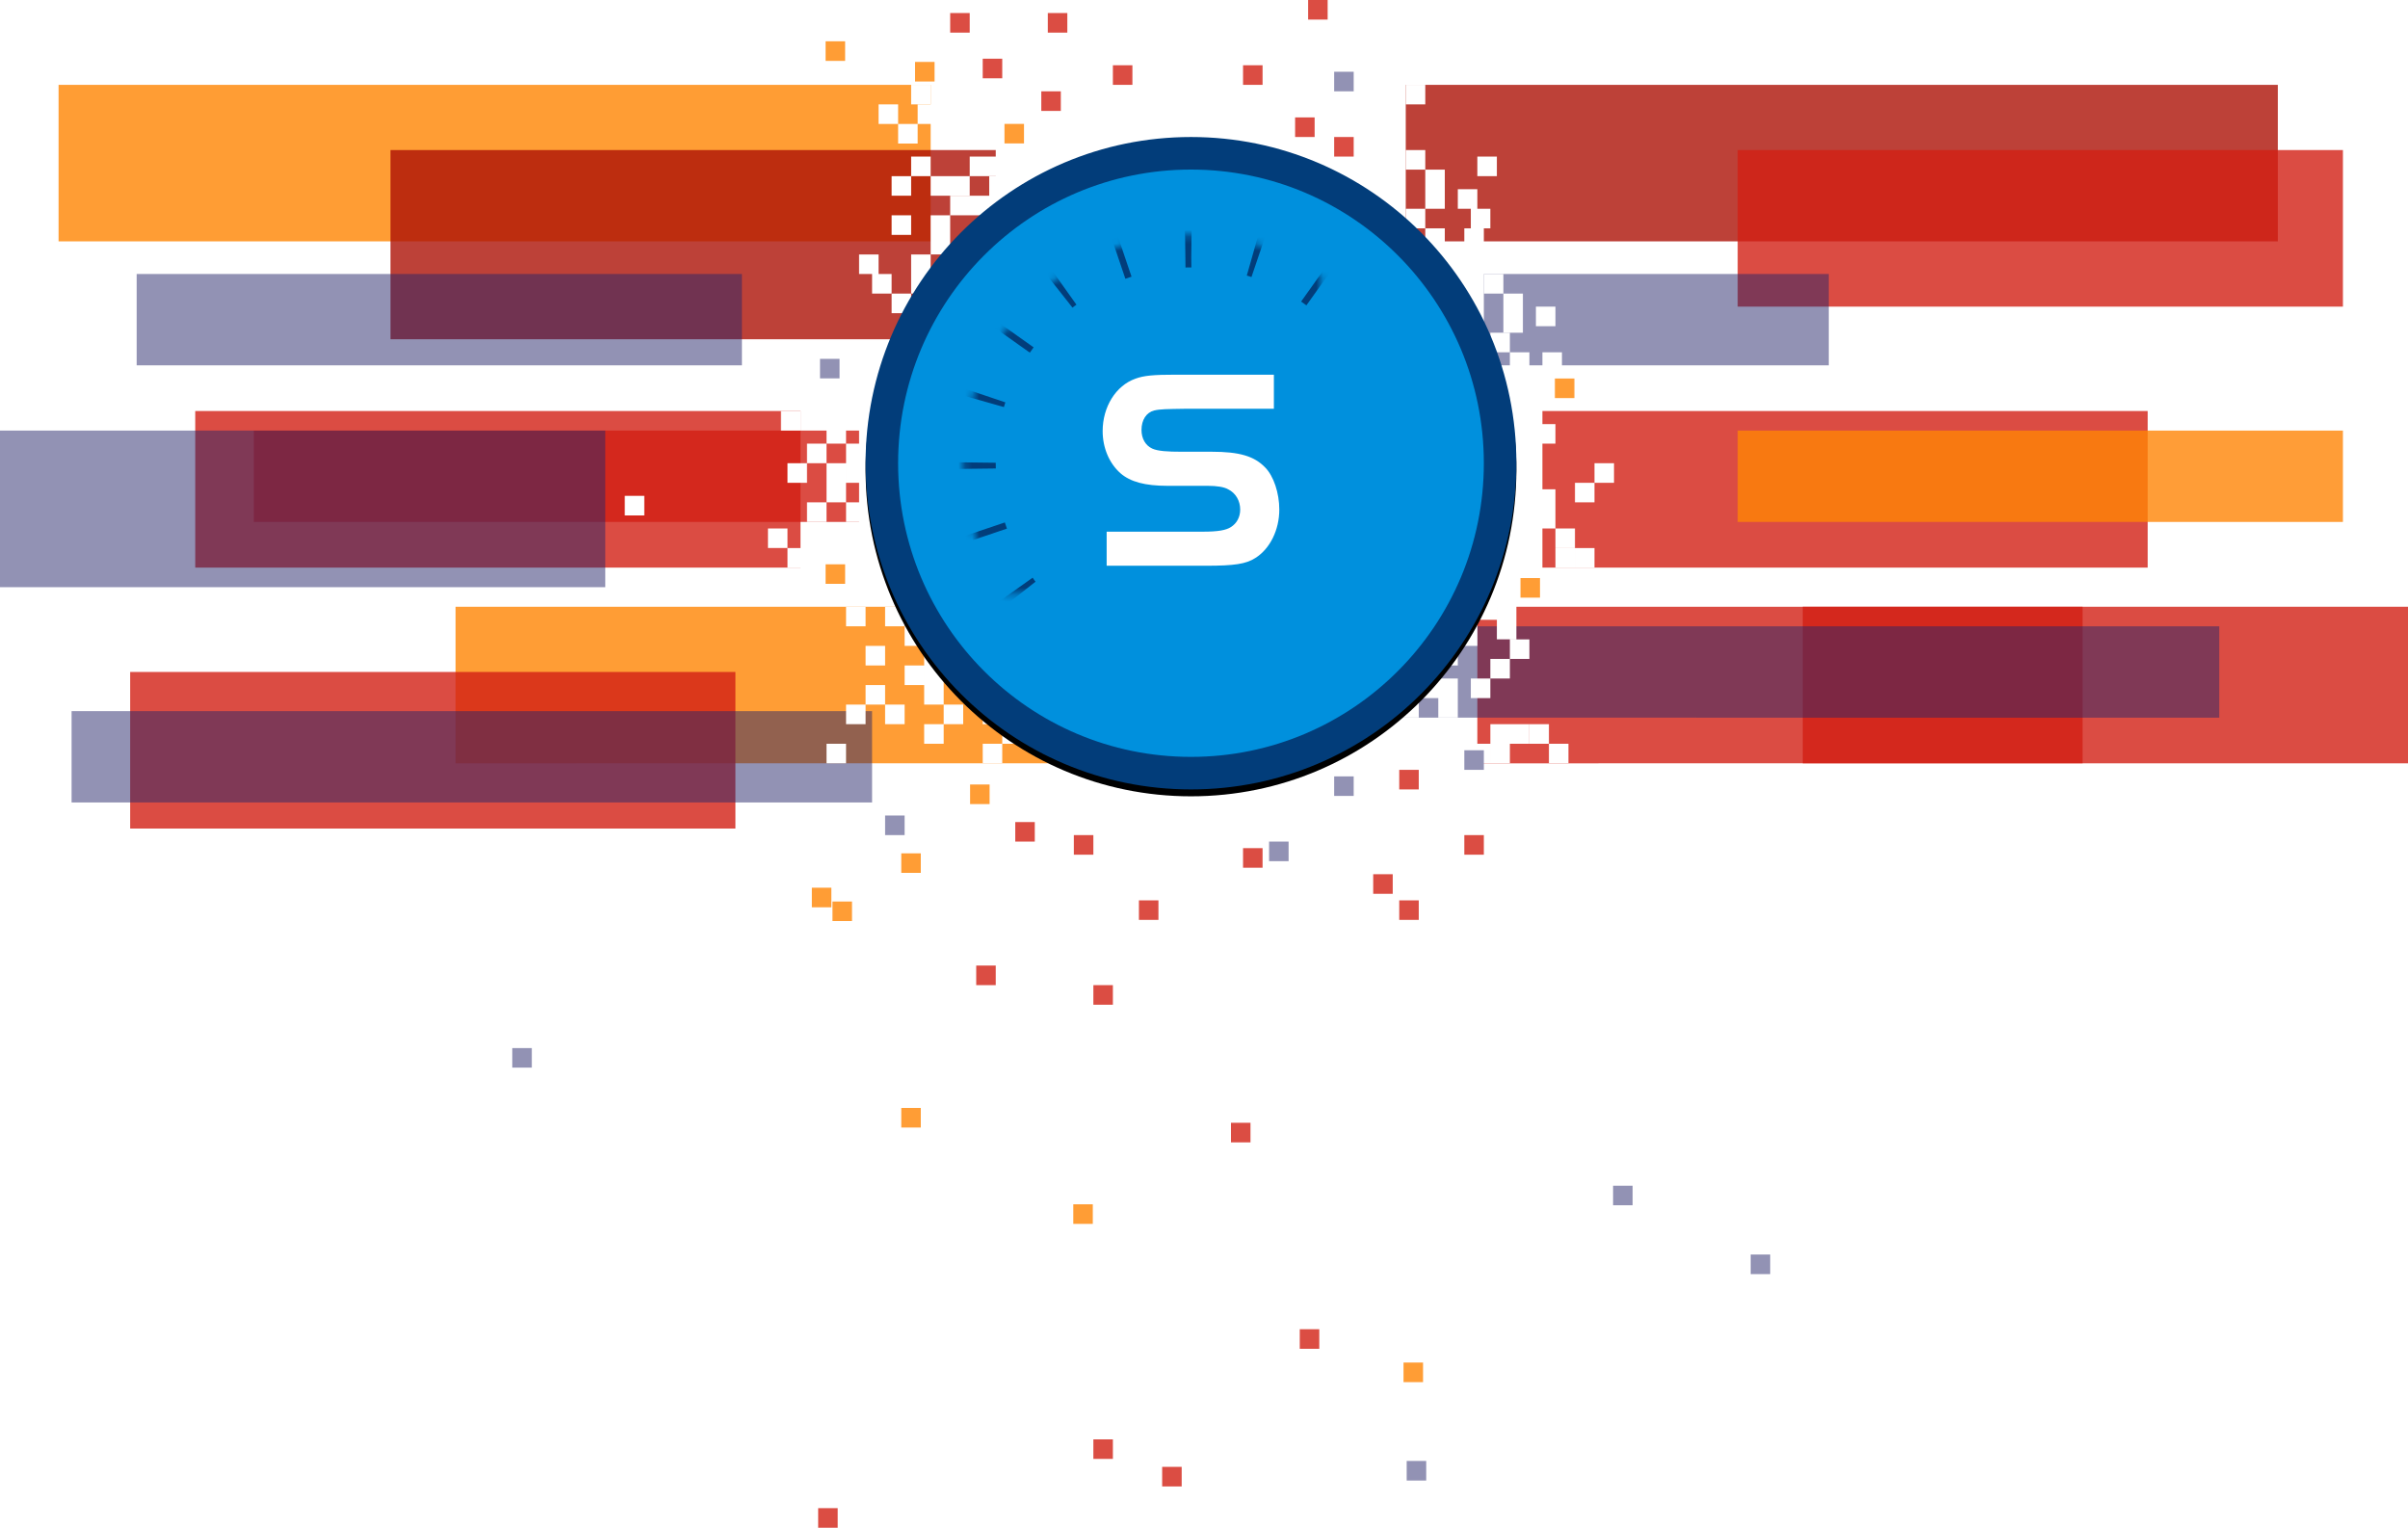<svg xmlns="http://www.w3.org/2000/svg" xmlns:xlink="http://www.w3.org/1999/xlink" width="350" height="222" viewBox="0 0 350 222">
    <defs>
        <ellipse id="c" cx="47.297" cy="47.403" rx="47.297" ry="47.403"/>
        <filter id="b" width="110.6%" height="110.5%" x="-5.3%" y="-4.2%" filterUnits="objectBoundingBox">
            <feOffset dy="1" in="SourceAlpha" result="shadowOffsetOuter1"/>
            <feGaussianBlur in="shadowOffsetOuter1" result="shadowBlurOuter1" stdDeviation="1.5"/>
            <feComposite in="shadowBlurOuter1" in2="SourceAlpha" operator="out" result="shadowBlurOuter1"/>
            <feColorMatrix in="shadowBlurOuter1" values="0 0 0 0 0 0 0 0 0 0 0 0 0 0 0 0 0 0 0.5 0"/>
        </filter>
        <path id="a" d="M47.297 80.584c18.285 0 33.108-14.856 33.108-33.181 0-18.326-14.823-33.182-33.108-33.182-18.285 0-33.108 14.856-33.108 33.182 0 18.325 14.823 33.181 33.108 33.181z"/>
        <mask id="d" width="66.216" height="66.364" x="0" y="0" fill="#fff">
            <use xlink:href="#a"/>
        </mask>
    </defs>
    <g fill="none" fill-rule="evenodd">
        <path fill="#AD1207" d="M204.324 12.325h126.757v22.753H204.324z" opacity=".8"/>
        <path fill="#FF8402" d="M8.514 12.325h126.757v22.753H8.514z" opacity=".8"/>
        <path fill="#D22015" d="M252.568 21.805h87.973v22.753h-87.973z" opacity=".8"/>
        <path fill="#AD1207" d="M56.757 21.805h87.973v27.494H56.757z" opacity=".8"/>
        <path fill="#D22015" d="M224.189 59.727h87.973V82.48h-87.973zM28.378 59.727h87.973V82.48H28.378zM262.027 88.169H350v22.753h-87.973z" opacity=".8"/>
        <path fill="#FF8403" d="M66.216 88.169h87.973v22.753H66.216z" opacity=".8"/>
        <path fill="#D22015" d="M214.73 88.169h87.973v22.753H214.73zM18.919 97.649h87.973v22.753H18.919z" opacity=".8"/>
        <path fill="#FF8505" d="M252.568 62.571h87.973v13.273h-87.973z" opacity=".8"/>
        <path fill="#D22015" d="M36.892 62.571h87.973v13.273H36.892z" opacity=".8"/>
        <path fill="#26266A" d="M195.811 91.013h126.757v13.273H195.811zM0 62.571h87.973v22.753H0zM215.676 39.818h50.135v13.273h-50.135zM19.865 39.818h87.973v13.273H19.865zM10.405 103.338h116.351v13.273H10.405z" opacity=".5"/>
        <g fill="#FFF">
            <path d="M152.297 108.078h2.838v2.844h-2.838zM142.838 108.078h2.838v2.844h-2.838zM145.676 105.234h2.838v2.844h-2.838zM142.838 102.39h2.838v2.844h-2.838zM137.162 102.39H140v2.844h-2.838zM134.325 105.234h2.838v2.844h-2.838zM134.325 99.546h2.838v2.844h-2.838zM134.325 96.702h2.838v2.844h-2.838zM131.487 96.702h2.838v2.844h-2.838zM134.325 93.857h2.838V96.7h-2.838zM131.487 91.013h2.838v2.844h-2.838zM128.649 88.169h2.838v2.844h-2.838zM122.973 88.169h2.838v2.844h-2.838zM122.973 73h2.838v2.844h-2.838zM120.135 70.156h2.838V73h-2.838zM120.135 67.312h2.838v2.844h-2.838zM122.973 67.312h2.838v2.844h-2.838zM122.973 64.468h2.838v2.844h-2.838zM120.135 61.624h2.838v2.844h-2.838zM129.595 42.663h2.838v2.844h-2.838zM132.433 39.819h2.838v2.844h-2.838zM132.433 36.974h2.838v2.844h-2.838z"/>
            <path d="M135.27 34.13h2.838v2.844h-2.838zM135.27 31.286h2.838v2.844h-2.838zM138.108 28.442h2.838v2.844h-2.838zM140.946 28.442h2.838v2.844h-2.838zM143.784 28.442h2.838v2.844h-2.838zM143.784 25.598h2.838v2.844h-2.838z"/>
            <path d="M143.784 22.754h2.838v2.844h-2.838zM140.946 22.754h2.838v2.844h-2.838zM138.108 25.598h2.838v2.844h-2.838zM135.27 25.598h2.838v2.844h-2.838z"/>
            <path d="M132.433 22.754h2.838v2.844h-2.838zM132.433 12.325h2.838v2.844h-2.838zM204.325 21.806h2.838v2.844h-2.838z"/>
            <path d="M207.162 24.65H210v2.844h-2.838zM207.162 27.494H210v2.844h-2.838zM204.325 30.338h2.838v2.844h-2.838zM207.162 33.182H210v2.844h-2.838zM212.838 33.182h2.838v2.844h-2.838zM213.784 30.338h2.838v2.844h-2.838zM211.892 27.494h2.838v2.844h-2.838zM214.73 22.754h2.838v2.844h-2.838zM204.325 12.325h2.838v2.844h-2.838zM215.676 39.819h2.838v2.844h-2.838zM218.514 42.663h2.838v2.844h-2.838zM218.514 45.507h2.838v2.844h-2.838z"/>
            <path d="M216.622 48.35h2.838v2.845h-2.838zM219.46 51.195h2.838v2.844h-2.838zM224.189 51.195h2.838v2.844h-2.838zM223.243 44.559h2.838v2.844h-2.838zM223.243 61.624h2.838v2.844h-2.838zM223.243 71.104h2.838v2.844h-2.838zM223.243 73.948h2.838v2.844h-2.838zM226.08 76.793h2.839v2.844h-2.838zM226.08 79.637h2.839v2.844h-2.838zM228.919 79.637h2.838v2.844h-2.838zM228.919 70.156h2.838V73h-2.838zM231.757 67.312h2.838v2.844h-2.838zM214.73 87.22h2.838v2.845h-2.838zM217.568 87.22h2.838v2.845h-2.838zM217.568 90.065h2.838v2.844h-2.838zM219.46 92.909h2.838v2.844h-2.838zM216.622 95.754h2.838v2.844h-2.838zM213.784 98.598h2.838v2.844h-2.838zM203.379 101.442h2.838v2.844h-2.838zM206.216 98.598h2.838v2.844h-2.838zM209.054 98.598h2.838v2.844h-2.838zM209.054 101.442h2.838v2.844h-2.838zM209.054 93.857h2.838V96.7h-2.838zM211.892 91.013h2.838v2.844h-2.838zM213.784 108.078h2.838v2.844h-2.838zM216.622 108.078h2.838v2.844h-2.838zM216.622 105.234h2.838v2.844h-2.838zM219.46 105.234h2.838v2.844h-2.838z"/>
            <path d="M222.297 105.234h2.838v2.844h-2.838zM225.135 108.078h2.838v2.844h-2.838zM133.379 15.169h2.838v2.844h-2.838zM130.54 18.013h2.839v2.844h-2.838zM127.703 15.169h2.838v2.844h-2.838zM126.757 39.819h2.838v2.844h-2.838zM124.865 36.974h2.838v2.844h-2.838zM129.595 25.598h2.838v2.844h-2.838zM129.595 31.286h2.838v2.844h-2.838zM117.297 64.468h2.838v2.844h-2.838zM114.46 67.312h2.838v2.844h-2.838zM114.46 79.637h2.838v2.844h-2.838zM111.622 76.793h2.838v2.844h-2.838zM90.81 72.052h2.839v2.844H90.81zM113.514 59.728h2.838v2.844h-2.838zM117.297 73h2.838v2.844h-2.838zM125.81 93.857h2.839V96.7h-2.838zM125.81 99.546h2.839v2.844h-2.838zM128.649 102.39h2.838v2.844h-2.838zM122.973 102.39h2.838v2.844h-2.838zM120.135 108.078h2.838v2.844h-2.838z"/>
        </g>
        <g transform="translate(125.81 19.91)">
            <use fill="#000" filter="url(#b)" xlink:href="#c"/>
            <ellipse cx="47.297" cy="47.403" fill="#0090DD" stroke="#023D7A" stroke-linejoin="square" stroke-width="4.73" rx="44.932" ry="45.038"/>
            <use stroke="#023D7A" stroke-dasharray="0.946,9.459" stroke-width="9.459" mask="url(#d)" xlink:href="#a"/>
            <path fill="#FFF" d="M35.041 57.35h13.996c2.172 0 3.363-.21 4.06-.668.862-.542 1.353-1.458 1.353-2.54 0-1.29-.655-2.412-1.763-2.955-.575-.334-1.64-.5-2.953-.5h-5.84c-3.28 0-5.414-.582-6.85-1.83-1.64-1.458-2.585-3.704-2.585-6.121 0-3.537 1.93-6.618 4.76-7.616 1.23-.46 2.664-.584 5.866-.584h14.263v4.954H46.395c-2.584.042-3.584.042-4.443.25-1.15.29-1.846 1.373-1.846 2.83 0 1.25.575 2.248 1.558 2.706.82.374 2.272.457 4.24.457h4.387c4.02 0 6.194.625 7.793 2.29 1.23 1.248 2.051 3.706 2.051 6.118 0 2.956-1.354 5.704-3.485 7.036-1.354.872-3.075 1.124-7.136 1.124H35.042v-4.952z"/>
        </g>
        <g fill="#9292B4">
            <path d="M193.92 10.429h2.837v2.844h-2.838zM119.19 52.143h2.837v2.844h-2.838zM128.648 118.507h2.838v2.844h-2.838zM212.838 109.026h2.838v2.844h-2.838zM193.92 112.819h2.837v2.844h-2.838zM184.46 122.299h2.837v2.844h-2.838zM204.46 212.299h2.837v2.844h-2.838zM254.46 182.299h2.837v2.844h-2.838zM234.46 172.299h2.837v2.844h-2.838zM74.46 152.299h2.837v2.844H74.46z"/>
        </g>
        <g fill="#DB4D43">
            <path d="M147.567 119.455h2.838v2.844h-2.838zM156.081 121.351h2.838v2.844h-2.838zM165.54 130.831h2.838v2.844h-2.838zM203.378 111.87h2.838v2.844h-2.838zM212.838 121.351h2.838v2.844h-2.838zM203.378 130.831h2.838v2.844h-2.838zM199.594 127.039h2.838v2.844h-2.838zM180.676 123.247h2.838v2.844h-2.838zM190.135 0h2.838v2.844h-2.838zM180.676 9.481h2.838v2.844h-2.838zM161.757 9.481h2.838v2.844h-2.838zM142.838 8.532h2.838v2.844h-2.838zM151.351 13.273h2.838v2.844h-2.838zM152.297 1.896h2.838V4.74h-2.838zM138.108 1.896h2.838V4.74h-2.838zM193.92 19.909h2.837v2.844h-2.838zM188.243 17.065h2.838v2.844h-2.838zM158.92 143.156h2.837V146h-2.838zM178.92 163.156h2.837V166h-2.838zM188.92 193.156h2.837V196h-2.838zM168.92 213.156h2.837V216h-2.838zM158.92 209.156h2.837V212h-2.838zM118.92 219.156h2.837V222h-2.838zM141.892 140.312h2.838v2.844h-2.838z"/>
        </g>
        <g fill="#FF9D35">
            <path d="M141 114h2.838v2.844H141zM131 124h2.838v2.844H131zM118 129h2.838v2.844H118zM121 131h2.838v2.844H121zM131 161h2.838v2.844H131zM156 175h2.838v2.844H156zM204 198h2.838v2.844H204zM120 82h2.838v2.844H120zM120 6h2.838v2.844H120zM133 9h2.838v2.844H133zM146 18h2.838v2.844H146zM226 55h2.838v2.844H226zM221 84h2.838v2.844H221z"/>
        </g>
    </g>
</svg>
